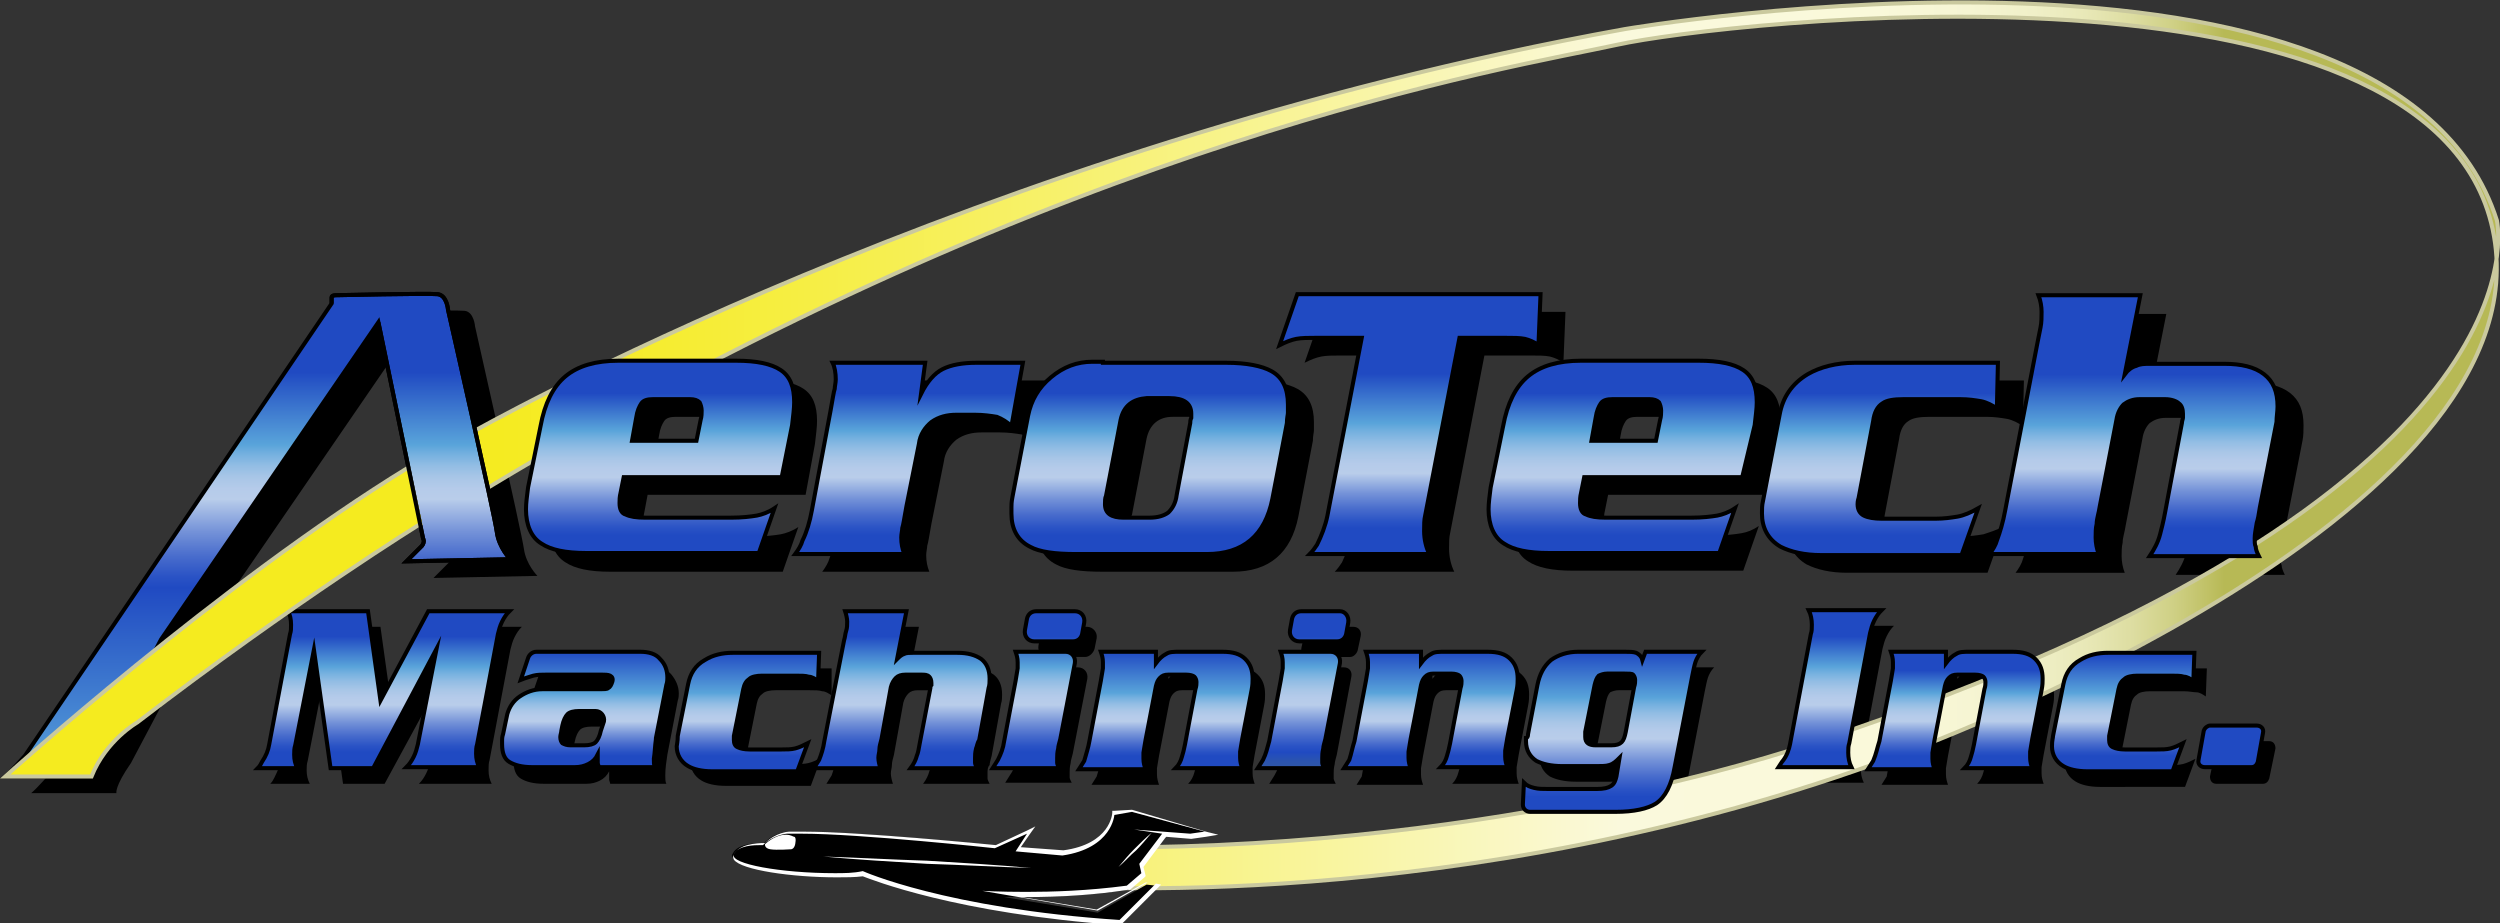 <?xml version="1.0" encoding="utf-8"?>
<!-- Generator: Adobe Illustrator 23.0.1, SVG Export Plug-In . SVG Version: 6.00 Build 0)  -->
<svg version="1.1" id="Layer_1" xmlns="http://www.w3.org/2000/svg" xmlns:xlink="http://www.w3.org/1999/xlink" x="0px" y="0px"
	 width="240.5px" height="88.8px" viewBox="0 0 240.5 88.8" style="enable-background:new 0 0 240.5 88.8;" xml:space="preserve">
<rect x="0" y="0" width="240.5" height="88.8" fill="#333333" stroke="none"/>
<g>
	<path d="M27.1,73.1l2-10.6c0.1-0.3,0.1-0.5,0.1-0.9c0-0.5-0.1-1-0.3-1.3h7.7l1.2,8.6l4.6-8.6h7.8c-0.3,0.3-0.5,0.6-0.7,1
		c-0.2,0.4-0.3,0.8-0.4,1.2l-2,10.6C47,73.4,47,73.7,47,74.1c0,0.5,0.1,0.9,0.3,1.3h-7c0.3-0.3,0.5-0.6,0.7-1
		c0.2-0.4,0.3-0.8,0.4-1.2l1.8-9.2L37,75.4H33l-1.6-11.4l-1.8,9.2c-0.1,0.3-0.1,0.6-0.1,0.9c0,0.5,0.1,0.9,0.3,1.3H26
		c0.2-0.2,0.3-0.4,0.4-0.6C26.7,74.2,26.9,73.7,27.1,73.1z"/>
	<path d="M52.1,64.2h10.1h0.5c0.8,0,1.5,0.2,1.9,0.7s0.7,1.1,0.7,1.8c0,0.2,0,0.4-0.1,0.7l-1,5.2c-0.1,0.7-0.2,1.3-0.2,2
		c0,0.3,0,0.6,0.1,0.8h-5.4c0-0.1-0.1-0.3-0.1-0.4c0-0.1,0-0.3,0-0.5v-0.3c-0.2,0.4-0.5,0.7-0.9,0.9c-0.4,0.2-0.8,0.3-1.3,0.3h-4.1
		c-1,0-1.7-0.2-2.2-0.5s-0.7-0.9-0.7-1.7c0-0.1,0-0.3,0-0.4c0-0.1,0-0.3,0.1-0.6l0.4-1.9c0.2-0.8,0.5-1.5,1.2-1.9s1.3-0.7,2.2-0.7
		h5.2h0.4c0.3,0,0.6,0,0.7-0.1c0.2-0.1,0.3-0.3,0.4-0.6c0.1-0.3,0-0.5-0.2-0.6c-0.2-0.1-0.5-0.1-0.8-0.1h-5.3c-0.5,0-0.9,0-1.3,0.1
		c-0.3,0.1-0.7,0.2-1.2,0.4L52.1,64.2z M59.5,69.9h-2.6c-0.5,0-0.9,0.1-1.1,0.3c-0.2,0.2-0.4,0.6-0.5,1.1l-0.1,0.5
		c0,0.2-0.1,0.4-0.1,0.6c0,0.3,0.1,0.5,0.2,0.6c0.2,0.1,0.4,0.2,0.8,0.2h1.3c0.5,0,0.9-0.1,1.1-0.3c0.2-0.2,0.4-0.6,0.5-1.1
		L59.5,69.9z"/>
	<path d="M66.4,72.3l1-5c0.2-1,0.7-1.8,1.6-2.3c0.8-0.5,1.7-0.7,2.7-0.7H80L80,66.9c-0.3-0.2-0.6-0.4-0.9-0.4
		c-0.3-0.1-0.7-0.1-1.2-0.1h-3.3c-0.5,0-1,0.1-1.2,0.3c-0.3,0.2-0.5,0.5-0.6,1l-0.9,4.5c0,0.2,0,0.3,0,0.4c0,0.3,0.1,0.6,0.4,0.7
		s0.6,0.2,1.1,0.2h3.1c0.5,0,0.9,0,1.3-0.1c0.4-0.1,0.8-0.3,1.2-0.5l-1,2.7h-8.2c-1,0-1.8-0.2-2.3-0.5c-0.7-0.4-1.1-1.1-1.1-1.9
		C66.3,72.8,66.4,72.5,66.4,72.3z"/>
	<path d="M80.5,72.8l1.9-9.7c0.1-0.3,0.1-0.6,0.2-0.9c0.1-0.3,0.1-0.6,0.1-0.9c0-0.3-0.1-0.7-0.2-1h5.9l-0.9,4.6
		c0.2-0.2,0.4-0.4,0.7-0.5c0.2-0.1,0.5-0.1,0.8-0.1h4.3c1,0,1.7,0.2,2.3,0.6c0.5,0.4,0.8,1,0.8,1.9c0,0.3,0,0.6-0.1,0.9l-0.9,5
		c-0.1,0.4-0.2,0.7-0.2,0.9C95,73.8,95,74.1,95,74.4c0,0.2,0,0.4,0,0.5c0,0.1,0.1,0.3,0.2,0.5h-6.4c0.3-0.4,0.5-0.8,0.6-1.2
		c0.1-0.2,0.2-0.7,0.3-1.3l1-5.2c0-0.1,0-0.2,0.1-0.3c0-0.1,0-0.1,0-0.2c0-0.3-0.1-0.5-0.2-0.6c-0.2-0.2-0.4-0.2-0.8-0.2h-1.5
		c-0.4,0-0.7,0.1-0.9,0.3c-0.2,0.2-0.4,0.5-0.5,0.9l-0.9,5c-0.1,0.4-0.2,0.7-0.2,1c0,0.3-0.1,0.5-0.1,0.8c0,0.3,0.1,0.7,0.2,1h-6.4
		c0.2-0.3,0.3-0.5,0.5-0.8C80.2,74.1,80.3,73.5,80.5,72.8z"/>
	<path d="M97.8,72.8l1.1-5.8c0.1-0.7,0.2-1.1,0.2-1.2c0-0.2,0-0.3,0-0.6c0-0.4-0.1-0.7-0.2-1h4.8c0.6,0,1,0.5,0.9,1.1l-1.4,7.2
		c-0.1,0.4-0.2,0.7-0.2,0.9c-0.1,0.4-0.1,0.7-0.1,0.9c0,0.2,0,0.4,0,0.5s0.1,0.3,0.2,0.5h-6.4c0.2-0.3,0.3-0.5,0.5-0.8
		C97.5,74.1,97.7,73.5,97.8,72.8z M105.5,61.4l-0.2,1c-0.1,0.4-0.5,0.8-0.9,0.8h-3.6c-0.6,0-1-0.5-0.9-1.1l0.2-1
		c0.1-0.4,0.5-0.8,0.9-0.8h3.6C105.1,60.3,105.6,60.8,105.5,61.4z"/>
	<path d="M106,72.8l1.1-5.8c0.1-0.7,0.2-1.1,0.2-1.2c0-0.2,0-0.3,0-0.6c0-0.4-0.1-0.7-0.2-1h5.3v1.1c0.3-0.4,0.6-0.7,1-0.9
		s0.7-0.2,1.3-0.2h4.1c1,0,1.7,0.2,2.2,0.7c0.5,0.5,0.7,1.1,0.7,1.9c0,0.3,0,0.6-0.1,1.1l-0.9,4.7c-0.1,0.7-0.2,1.1-0.2,1.2
		c0,0.2,0,0.3,0,0.6c0,0.4,0.1,0.7,0.2,1h-6.4c0.3-0.3,0.5-0.7,0.6-1.1c0.1-0.3,0.2-0.7,0.3-1.2l1-5.3c0.1-0.3,0.1-0.5,0.1-0.7
		c0-0.2-0.1-0.4-0.2-0.5c-0.1-0.1-0.4-0.2-0.8-0.2h-1.6c-0.4,0-0.6,0.1-0.8,0.3c-0.2,0.2-0.3,0.4-0.4,0.8l-1,5.2
		c-0.1,0.7-0.2,1.1-0.2,1.2s0,0.3,0,0.6c0,0.4,0.1,0.7,0.2,1H105c0.2-0.3,0.3-0.5,0.5-0.8C105.7,74,105.9,73.4,106,72.8z"/>
	<path d="M123.2,72.8l1.1-5.8c0.1-0.7,0.2-1.1,0.2-1.2c0-0.2,0-0.3,0-0.6c0-0.4-0.1-0.7-0.2-1h5c0.5,0,0.8,0.4,0.7,0.9l-1.4,7.5
		c-0.1,0.4-0.2,0.7-0.2,0.9c-0.1,0.4-0.1,0.7-0.1,0.9c0,0.2,0,0.4,0,0.5s0.1,0.3,0.2,0.5h-6.4c0.2-0.3,0.3-0.5,0.5-0.8
		C122.9,74.1,123.1,73.5,123.2,72.8z M130.9,61.2l-0.3,1.4c-0.1,0.3-0.4,0.6-0.7,0.6h-4c-0.5,0-0.8-0.4-0.7-0.9l0.3-1.4
		c0.1-0.3,0.4-0.6,0.7-0.6h4C130.7,60.3,131,60.7,130.9,61.2z"/>
	<path d="M131.4,72.8l1.1-5.8c0.1-0.7,0.2-1.1,0.2-1.2s0-0.3,0-0.6c0-0.4-0.1-0.7-0.2-1h5.3v1.1c0.3-0.4,0.6-0.7,1-0.9
		s0.7-0.2,1.3-0.2h4.1c1,0,1.7,0.2,2.2,0.7c0.5,0.5,0.7,1.1,0.7,1.9c0,0.3,0,0.6-0.1,1.1l-0.9,4.7c-0.1,0.7-0.2,1.1-0.2,1.2
		s0,0.3,0,0.6c0,0.4,0.1,0.7,0.2,1h-6.4c0.3-0.3,0.5-0.7,0.6-1.1c0.1-0.3,0.2-0.7,0.3-1.2l1-5.3c0.1-0.3,0.1-0.5,0.1-0.7
		c0-0.2-0.1-0.4-0.2-0.5c-0.1-0.1-0.4-0.2-0.8-0.2h-1.6c-0.4,0-0.6,0.1-0.8,0.3c-0.2,0.2-0.3,0.4-0.4,0.8l-1,5.2
		c-0.1,0.7-0.2,1.1-0.2,1.2s0,0.3,0,0.6c0,0.4,0.1,0.7,0.2,1h-6.4c0.2-0.3,0.3-0.5,0.5-0.8C131.1,74,131.3,73.4,131.4,72.8z"/>
	<path d="M148.2,72.1l0.9-4.7c0.2-1,0.6-1.8,1.3-2.4c0.7-0.5,1.6-0.8,2.6-0.8h4.5c0.5,0,0.8,0,1.1,0.1c0.2,0.1,0.5,0.3,0.6,0.7
		l0.3-0.8h5.4c-0.3,0.3-0.5,0.7-0.6,1s-0.2,0.8-0.3,1.3l-1.7,8.8c-0.3,1.7-0.9,2.9-1.8,3.5c-0.8,0.5-2.1,0.8-3.9,0.8h-8.9l0.2-2.8
		c0.3,0.3,0.6,0.4,1,0.5s0.8,0.1,1.4,0.1h4.6c0.7,0,1.1-0.1,1.4-0.3c0.3-0.2,0.4-0.5,0.5-0.9l0.3-1.8c-0.3,0.3-0.6,0.6-1,0.7
		c-0.3,0.1-0.7,0.1-1.2,0.1h-3.3c-1.1,0-1.9-0.2-2.5-0.5c-0.6-0.4-1-1-1-1.9c0-0.1,0-0.2,0-0.3C148.1,72.5,148.1,72.4,148.2,72.1z
		 M154.6,73.3h1.5c0.5,0,0.8-0.1,1-0.3c0.2-0.2,0.3-0.5,0.4-1l0.8-4.3c0.1-0.3,0.1-0.5,0.1-0.7c0-0.2-0.1-0.4-0.2-0.5
		c-0.1-0.1-0.4-0.1-0.8-0.1h-1.7c-0.3,0-0.6,0.1-0.8,0.2c-0.2,0.2-0.3,0.5-0.4,0.9l-0.9,4.5c0,0.2,0,0.4,0,0.5
		C153.7,73,154,73.3,154.6,73.3z"/>
	<path d="M173.4,73.1l2-10.6c0.1-0.3,0.1-0.5,0.1-0.9c0-0.5-0.1-1-0.3-1.4h7c-0.3,0.3-0.5,0.6-0.7,1c-0.2,0.4-0.3,0.8-0.4,1.2
		l-2,10.6c-0.1,0.3-0.1,0.5-0.1,0.9c0,0.5,0.1,1,0.3,1.4h-7c0.2-0.3,0.3-0.5,0.4-0.6C173.1,74.2,173.3,73.7,173.4,73.1z"/>
	<path d="M181.9,72.8L183,67c0.1-0.7,0.2-1.1,0.2-1.2s0-0.3,0-0.6c0-0.4-0.1-0.7-0.2-1h5.3v1.1c0.3-0.4,0.6-0.7,1-0.9
		s0.7-0.2,1.3-0.2h4.1c1,0,1.7,0.2,2.2,0.7c0.5,0.5,0.7,1.1,0.7,1.9c0,0.3,0,0.6-0.1,1.1l-0.9,4.7c-0.1,0.7-0.2,1.1-0.2,1.2
		s0,0.3,0,0.6c0,0.4,0.1,0.7,0.2,1h-6.4c0.3-0.3,0.5-0.7,0.6-1.1c0.1-0.3,0.2-0.7,0.3-1.2l1-5.3c0.1-0.3,0.1-0.5,0.1-0.7
		c0-0.2-0.1-0.4-0.2-0.5c-0.1-0.1-0.4-0.2-0.8-0.2h-1.6c-0.4,0-0.6,0.1-0.8,0.3c-0.2,0.2-0.3,0.4-0.4,0.8l-1,5.2
		c-0.1,0.7-0.2,1.1-0.2,1.2s0,0.3,0,0.6c0,0.4,0.1,0.7,0.2,1H181c0.2-0.3,0.3-0.5,0.5-0.8C181.6,74,181.8,73.4,181.9,72.8z"/>
	<path d="M198.7,72.3l1-5c0.2-1,0.7-1.8,1.6-2.3c0.8-0.5,1.7-0.7,2.7-0.7h8.3l-0.1,2.7c-0.3-0.2-0.6-0.4-0.9-0.4s-0.7-0.1-1.2-0.1
		h-3.3c-0.5,0-1,0.1-1.2,0.3c-0.3,0.2-0.5,0.5-0.6,1l-0.9,4.5c0,0.2,0,0.3,0,0.4c0,0.3,0.1,0.6,0.4,0.7s0.6,0.2,1.1,0.2h3.1
		c0.5,0,0.9,0,1.3-0.1c0.4-0.1,0.8-0.3,1.2-0.5l-1,2.7H202c-1,0-1.8-0.2-2.3-0.5c-0.7-0.4-1.1-1.1-1.1-1.9
		C198.6,72.8,198.6,72.5,198.7,72.3z"/>
	<path d="M213.8,71.3h4.5c0.4,0,0.6,0.3,0.6,0.7l-0.6,2.9c-0.1,0.3-0.3,0.5-0.6,0.5h-4.5c-0.4,0-0.6-0.3-0.6-0.7l0.6-2.9
		C213.3,71.5,213.5,71.3,213.8,71.3z"/>
	<path d="M77.5,47.6H62.3L62,49.2c-0.1,0.4-0.1,0.7-0.1,1c0,0.6,0.2,1,0.6,1.1c0.4,0.2,1,0.3,1.9,0.3h8.2c1.1,0,1.9-0.1,2.5-0.2
		c0.5-0.1,1.1-0.3,1.7-0.7l-1.5,4.3H58.7c-2,0-3.4-0.3-4.3-0.9c-1-0.6-1.5-1.8-1.5-3.3c0-0.6,0.1-1.3,0.2-2.1l1.2-5.9
		c0.4-2.2,1.2-3.8,2.4-4.8c1.2-1,2.9-1.5,5.1-1.5H73c2,0,3.4,0.3,4.3,0.9s1.3,1.6,1.3,3.1c0,0.6-0.1,1.3-0.2,2.2L77.5,47.6z
		 M69.3,44.1l0.4-2c0.1-0.3,0.1-0.7,0.1-0.9c0-0.3-0.1-0.6-0.2-0.8s-0.5-0.3-0.9-0.3H65c-0.5,0-0.9,0.1-1.1,0.4
		c-0.2,0.3-0.4,0.7-0.5,1.4l-0.4,2.2H69.3z"/>
	<path d="M80.6,50.8l1.8-9.6c0.2-1.1,0.3-1.8,0.4-2.1c0-0.2,0.1-0.6,0.1-0.9c0-0.6-0.1-1.2-0.3-1.6h8.9l-0.4,3
		c0.6-1.2,1.3-2,2.1-2.4c0.8-0.4,1.9-0.6,3.2-0.6h4.5l-1.2,6.1c-0.4-0.4-0.9-0.7-1.4-0.9c-0.6-0.1-1.3-0.2-2.1-0.2h-1.8
		c-0.9,0-1.7,0.2-2.4,0.7c-0.6,0.5-1.1,1.2-1.2,2.1l-1.2,6c-0.2,1.1-0.3,1.8-0.4,2.1c0,0.2-0.1,0.6-0.1,0.9c0,0.6,0.1,1.1,0.3,1.6
		H79.1c0.3-0.4,0.6-0.9,0.7-1.3C80.1,52.9,80.4,52,80.6,50.8z"/>
	<path d="M108.6,36.6h11.9c1.9,0,3.4,0.3,4.3,0.8c1.1,0.6,1.6,1.7,1.6,3.2c0,0.3,0,0.6,0,0.8c0,0.2-0.1,0.5-0.1,1l-1.4,7.3
		c-0.7,3.5-2.8,5.3-6.3,5.3h-12.6c-2,0-3.5-0.2-4.4-0.7c-1.2-0.6-1.8-1.7-1.8-3.2c0-0.2,0-0.4,0-0.6c0-0.2,0-0.5,0.1-1l1.5-7.8
		c0.3-1.5,1-2.7,2.2-3.7c1.2-1,2.5-1.5,4-1.5H108.6z M110.3,42.2l-1.4,7.3c-0.1,0.2-0.1,0.5-0.1,0.8c0,0.9,0.6,1.3,1.8,1.3h2.5
		c0.8,0,1.4-0.2,1.8-0.5c0.4-0.4,0.7-0.9,0.8-1.7l1.3-6.9c0-0.1,0-0.3,0.1-0.5c0-0.2,0-0.3,0-0.4c0-1-0.7-1.5-2.1-1.5h-2.2
		C111.5,40.1,110.6,40.8,110.3,42.2z"/>
	<path d="M130.1,51.3l3.3-17.1H129c-0.7,0-1.4,0-1.9,0.1c-0.5,0.1-1,0.3-1.6,0.6l1.7-4.9h23.4l-0.2,4.9c-0.4-0.3-0.9-0.5-1.3-0.6
		c-0.5-0.1-1.1-0.1-1.9-0.1h-4.4l-3.3,17.1c-0.1,0.4-0.1,0.9-0.1,1.5c0,0.8,0.2,1.6,0.5,2.2h-11.5c0.3-0.3,0.5-0.6,0.7-0.9
		C129.5,53.2,129.9,52.3,130.1,51.3z"/>
	<path d="M169.9,47.6h-15.2l-0.3,1.5c-0.1,0.4-0.1,0.7-0.1,1c0,0.6,0.2,1,0.6,1.1c0.4,0.2,1,0.3,1.9,0.3h8.2c1.1,0,1.9-0.1,2.5-0.2
		s1.1-0.3,1.7-0.7l-1.5,4.3h-16.4c-2,0-3.4-0.3-4.3-0.9c-1-0.6-1.5-1.8-1.5-3.3c0-0.6,0.1-1.3,0.2-2.1l1.2-5.9
		c0.4-2.2,1.2-3.8,2.4-4.8c1.2-1,2.9-1.5,5.1-1.5h11.3c2,0,3.4,0.3,4.3,0.9c0.9,0.6,1.3,1.6,1.3,3.1c0,0.6-0.1,1.3-0.2,2.2
		L169.9,47.6z M161.7,44.1l0.4-2c0.1-0.3,0.1-0.7,0.1-0.9c0-0.3-0.1-0.6-0.2-0.8c-0.2-0.2-0.5-0.3-0.9-0.3h-3.6
		c-0.5,0-0.9,0.1-1.1,0.4c-0.2,0.3-0.4,0.7-0.5,1.4l-0.4,2.2H161.7z"/>
	<path d="M172.1,49.9l1.6-8.3c0.3-1.7,1.2-3,2.7-3.9c1.2-0.7,2.8-1.1,4.5-1.1h13.8l-0.1,4.4c-0.4-0.3-1-0.6-1.5-0.7
		c-0.6-0.1-1.2-0.2-2-0.2h-5.5c-0.9,0-1.6,0.1-2,0.4c-0.5,0.3-0.8,0.9-0.9,1.7l-1.4,7.4c0,0.3-0.1,0.5-0.1,0.6
		c0,0.5,0.2,0.9,0.6,1.1c0.4,0.2,1,0.3,1.7,0.3h5.2c0.8,0,1.5-0.1,2.1-0.2c0.6-0.2,1.3-0.4,2-0.8l-1.6,4.5h-13.5
		c-1.6,0-2.9-0.3-3.9-0.8c-1.2-0.7-1.8-1.8-1.8-3.2C172,50.7,172,50.4,172.1,49.9z"/>
	<path d="M195.4,50.9l3.1-16.1c0.1-0.5,0.2-1,0.3-1.5c0.1-0.5,0.1-1,0.1-1.5c0-0.5-0.1-1.1-0.3-1.6h9.8l-1.5,7.6
		c0.3-0.4,0.7-0.7,1.1-0.8c0.4-0.2,0.8-0.2,1.4-0.2h7.1c1.6,0,2.9,0.3,3.8,1s1.3,1.7,1.3,3.1c0,0.5,0,1-0.1,1.5l-1.6,8.2
		c-0.1,0.7-0.3,1.2-0.3,1.5c-0.1,0.6-0.2,1.1-0.2,1.5c0,0.3,0,0.6,0.1,0.8c0,0.2,0.1,0.5,0.3,0.9h-10.5c0.4-0.6,0.8-1.3,1-2.1
		c0.1-0.4,0.3-1.1,0.5-2.2l1.6-8.5c0-0.2,0.1-0.4,0.1-0.5s0-0.2,0-0.4c0-0.4-0.1-0.8-0.4-1c-0.2-0.2-0.7-0.4-1.3-0.4h-2.5
		c-0.6,0-1.1,0.2-1.5,0.5c-0.3,0.3-0.6,0.8-0.7,1.5l-1.6,8.3c-0.1,0.7-0.3,1.2-0.3,1.7c-0.1,0.4-0.1,0.9-0.1,1.3
		c0,0.5,0.1,1.1,0.3,1.6h-10.5c0.3-0.4,0.6-0.9,0.7-1.3C194.9,52.9,195.2,52,195.4,50.9z"/>
	<path d="M39,32.6l4.3,20.8c0,0,0.2,0.3-0.1,0.7c-0.3,0.3-1.5,1.5-1.5,1.5l10-0.2c0,0-1.1-1.1-1.3-2.6s-4.7-21.4-4.7-21.4
		s-0.1-1.4-1-1.5c-0.9-0.1-9.8,0.1-9.8,0.1s-0.4,0-0.4,0.2c0,0.2,0,0.6,0,0.6L4.9,74.3c0,0-1.3,1.5-1.9,2h8.2c0,0-0.2-0.6,1.4-2.9
		L18,63.2L39,32.6z"/>
	<linearGradient id="SVGID_1_" gradientUnits="userSpaceOnUse" x1="45.215" y1="42.809" x2="240.288" y2="42.809">
		<stop  offset="0" style="stop-color:#F5EB1F"/>
		<stop  offset="6.022946e-02" style="stop-color:#F6EC28"/>
		<stop  offset="0.16" style="stop-color:#F6EE42"/>
		<stop  offset="0.288" style="stop-color:#F7F16B"/>
		<stop  offset="0.437" style="stop-color:#F9F5A4"/>
		<stop  offset="0.567" style="stop-color:#FAF9DC"/>
		<stop  offset="0.694" style="stop-color:#FAF9DA"/>
		<stop  offset="0.739" style="stop-color:#F6F5D3"/>
		<stop  offset="0.771" style="stop-color:#F0F0C8"/>
		<stop  offset="0.797" style="stop-color:#E8E8B7"/>
		<stop  offset="0.82" style="stop-color:#DDDDA1"/>
		<stop  offset="0.84" style="stop-color:#CFD085"/>
		<stop  offset="0.857" style="stop-color:#C0C166"/>
		<stop  offset="0.865" style="stop-color:#B7B955"/>
	</linearGradient>
	<path style="fill:url(#SVGID_1_);stroke:#CAC99E;stroke-width:0.39;stroke-miterlimit:10;" d="M45.2,41.7
		c0,0,48.5-27.6,111.1-38.9c0,0,74-12.7,83.9,18.4c0,0,6.1,26.4-65.6,50.2c0,0-26.5,9.5-64.3,10.1l-9.2,3.7c0,0,39.6,3.1,81.4-12.5
		c0,0,63.2-22.8,57.3-50.6c-5.9-27.8-74.2-20-84.2-17.8S102.9,13.1,46.8,47L45.2,41.7z"/>
	<linearGradient id="SVGID_2_" gradientUnits="userSpaceOnUse" x1="24.817" y1="74.793" x2="24.817" y2="28.346">
		<stop  offset="0" style="stop-color:#59A4DA"/>
		<stop  offset="0.393" style="stop-color:#204AC2"/>
		<stop  offset="0.416" style="stop-color:#2A53C5"/>
		<stop  offset="0.456" style="stop-color:#476BCC"/>
		<stop  offset="0.509" style="stop-color:#7492D8"/>
		<stop  offset="0.571" style="stop-color:#B3C8E9"/>
		<stop  offset="0.576" style="stop-color:#B9CDEA"/>
		<stop  offset="0.598" style="stop-color:#B5CBEA"/>
		<stop  offset="0.622" style="stop-color:#A8C6E7"/>
		<stop  offset="0.646" style="stop-color:#92BDE4"/>
		<stop  offset="0.67" style="stop-color:#74B0DF"/>
		<stop  offset="0.689" style="stop-color:#59A4DA"/>
		<stop  offset="0.839" style="stop-color:#204AC2"/>
	</linearGradient>
	<path style="fill:url(#SVGID_2_);stroke:#000000;stroke-width:0.39;stroke-miterlimit:10;" d="M36.4,31l4.3,20.8
		c0,0,0.2,0.3-0.1,0.7c-0.3,0.3-1.5,1.5-1.5,1.5l10-0.2c0,0-1.1-1.1-1.3-2.6c-0.2-1.6-4.7-21.4-4.7-21.4s-0.1-1.4-1-1.5
		s-9.8,0.1-9.8,0.1s-0.4,0-0.4,0.2c0,0.2,0,0.6,0,0.6L2.4,72.7c0,0-1.3,1.5-1.9,2h8.2c0,0-0.2-0.6,1.4-2.9l5.4-10.3L36.4,31z"/>
	<g>
		<linearGradient id="SVGID_3_" gradientUnits="userSpaceOnUse" x1="63.484" y1="53.318" x2="63.484" y2="34.874">
			<stop  offset="0" style="stop-color:#204AC2"/>
			<stop  offset="9.964804e-02" style="stop-color:#204AC2"/>
			<stop  offset="0.138" style="stop-color:#2A53C5"/>
			<stop  offset="0.204" style="stop-color:#476BCC"/>
			<stop  offset="0.289" style="stop-color:#7492D8"/>
			<stop  offset="0.391" style="stop-color:#B3C8E9"/>
			<stop  offset="0.4" style="stop-color:#B9CDEA"/>
			<stop  offset="0.448" style="stop-color:#B5CBEA"/>
			<stop  offset="0.499" style="stop-color:#A8C6E7"/>
			<stop  offset="0.552" style="stop-color:#92BDE4"/>
			<stop  offset="0.606" style="stop-color:#74B0DF"/>
			<stop  offset="0.645" style="stop-color:#59A4DA"/>
			<stop  offset="0.839" style="stop-color:#204AC2"/>
		</linearGradient>
		<path style="fill:url(#SVGID_3_);stroke:#000000;stroke-width:0.39;stroke-miterlimit:10;" d="M75.2,45.9H60l-0.3,1.5
			c-0.1,0.4-0.1,0.7-0.1,1c0,0.6,0.2,1,0.6,1.1c0.4,0.2,1,0.3,1.9,0.3h8.2c1.1,0,1.9-0.1,2.5-0.2c0.5-0.1,1.1-0.3,1.7-0.7l-1.5,4.3
			H56.4c-2,0-3.4-0.3-4.3-0.9c-1-0.6-1.5-1.8-1.5-3.3c0-0.6,0.1-1.3,0.2-2.1l1.2-5.9c0.4-2.2,1.2-3.8,2.4-4.8c1.2-1,2.9-1.5,5.1-1.5
			h11.3c2,0,3.4,0.3,4.3,0.9c0.9,0.6,1.3,1.6,1.3,3.1c0,0.6-0.1,1.3-0.2,2.2L75.2,45.9z M67,42.4l0.4-2c0.1-0.3,0.1-0.7,0.1-0.9
			c0-0.3-0.1-0.6-0.2-0.8c-0.2-0.2-0.5-0.3-0.9-0.3h-3.6c-0.5,0-0.9,0.1-1.1,0.4c-0.2,0.3-0.4,0.7-0.5,1.4l-0.4,2.2H67z"/>
		<linearGradient id="SVGID_4_" gradientUnits="userSpaceOnUse" x1="87.538" y1="53.318" x2="87.538" y2="34.874">
			<stop  offset="0" style="stop-color:#204AC2"/>
			<stop  offset="9.964804e-02" style="stop-color:#204AC2"/>
			<stop  offset="0.138" style="stop-color:#2A53C5"/>
			<stop  offset="0.204" style="stop-color:#476BCC"/>
			<stop  offset="0.289" style="stop-color:#7492D8"/>
			<stop  offset="0.391" style="stop-color:#B3C8E9"/>
			<stop  offset="0.4" style="stop-color:#B9CDEA"/>
			<stop  offset="0.448" style="stop-color:#B5CBEA"/>
			<stop  offset="0.499" style="stop-color:#A8C6E7"/>
			<stop  offset="0.552" style="stop-color:#92BDE4"/>
			<stop  offset="0.606" style="stop-color:#74B0DF"/>
			<stop  offset="0.645" style="stop-color:#59A4DA"/>
			<stop  offset="0.839" style="stop-color:#204AC2"/>
		</linearGradient>
		<path style="fill:url(#SVGID_4_);stroke:#000000;stroke-width:0.39;stroke-miterlimit:10;" d="M78.1,49.1l1.8-9.6
			c0.2-1.1,0.3-1.8,0.4-2.1c0-0.2,0.1-0.6,0.1-0.9c0-0.6-0.1-1.2-0.3-1.6H89l-0.4,3c0.6-1.2,1.3-2,2.1-2.4c0.8-0.4,1.9-0.6,3.2-0.6
			h4.5L97.3,41c-0.4-0.4-0.9-0.7-1.4-0.9c-0.6-0.1-1.3-0.2-2.1-0.2H92c-0.9,0-1.7,0.2-2.4,0.7c-0.6,0.5-1.1,1.2-1.2,2.1l-1.2,6
			c-0.2,1.1-0.3,1.8-0.4,2.1c0,0.2-0.1,0.6-0.1,0.9c0,0.6,0.1,1.1,0.3,1.6H76.5c0.3-0.4,0.6-0.9,0.7-1.3
			C77.6,51.2,77.9,50.2,78.1,49.1z"/>
		<linearGradient id="SVGID_5_" gradientUnits="userSpaceOnUse" x1="110.508" y1="53.318" x2="110.508" y2="34.874">
			<stop  offset="0" style="stop-color:#204AC2"/>
			<stop  offset="9.964804e-02" style="stop-color:#204AC2"/>
			<stop  offset="0.138" style="stop-color:#2A53C5"/>
			<stop  offset="0.204" style="stop-color:#476BCC"/>
			<stop  offset="0.289" style="stop-color:#7492D8"/>
			<stop  offset="0.391" style="stop-color:#B3C8E9"/>
			<stop  offset="0.4" style="stop-color:#B9CDEA"/>
			<stop  offset="0.448" style="stop-color:#B5CBEA"/>
			<stop  offset="0.499" style="stop-color:#A8C6E7"/>
			<stop  offset="0.552" style="stop-color:#92BDE4"/>
			<stop  offset="0.606" style="stop-color:#74B0DF"/>
			<stop  offset="0.645" style="stop-color:#59A4DA"/>
			<stop  offset="0.839" style="stop-color:#204AC2"/>
		</linearGradient>
		<path style="fill:url(#SVGID_5_);stroke:#000000;stroke-width:0.39;stroke-miterlimit:10;" d="M106.1,34.9H118
			c1.9,0,3.4,0.3,4.3,0.8c1.1,0.6,1.6,1.7,1.6,3.2c0,0.3,0,0.6,0,0.8c0,0.2-0.1,0.5-0.1,1l-1.4,7.3c-0.7,3.5-2.8,5.3-6.3,5.3h-12.6
			c-2,0-3.5-0.2-4.4-0.7c-1.2-0.6-1.8-1.7-1.8-3.2c0-0.2,0-0.4,0-0.6c0-0.2,0-0.5,0.1-1l1.5-7.8c0.3-1.5,1-2.7,2.2-3.7
			c1.2-1,2.5-1.5,4-1.5H106.1z M107.8,40.4l-1.4,7.3c-0.1,0.2-0.1,0.5-0.1,0.8c0,0.9,0.6,1.3,1.8,1.3h2.5c0.8,0,1.4-0.2,1.8-0.5
			c0.4-0.4,0.7-0.9,0.8-1.7l1.3-6.9c0-0.1,0-0.3,0.1-0.5c0-0.2,0-0.3,0-0.4c0-1-0.7-1.5-2.1-1.5h-2.2C109,38.4,108.1,39,107.8,40.4z
			"/>
		<linearGradient id="SVGID_6_" gradientUnits="userSpaceOnUse" x1="135.647" y1="53.318" x2="135.647" y2="28.403">
			<stop  offset="0" style="stop-color:#204AC2"/>
			<stop  offset="9.964804e-02" style="stop-color:#204AC2"/>
			<stop  offset="0.127" style="stop-color:#2A53C5"/>
			<stop  offset="0.173" style="stop-color:#476BCC"/>
			<stop  offset="0.234" style="stop-color:#7492D8"/>
			<stop  offset="0.305" style="stop-color:#B3C8E9"/>
			<stop  offset="0.311" style="stop-color:#B9CDEA"/>
			<stop  offset="0.349" style="stop-color:#B5CBEA"/>
			<stop  offset="0.39" style="stop-color:#A8C6E7"/>
			<stop  offset="0.432" style="stop-color:#92BDE4"/>
			<stop  offset="0.474" style="stop-color:#74B0DF"/>
			<stop  offset="0.506" style="stop-color:#59A4DA"/>
			<stop  offset="0.697" style="stop-color:#204AC2"/>
		</linearGradient>
		<path style="fill:url(#SVGID_6_);stroke:#000000;stroke-width:0.39;stroke-miterlimit:10;" d="M127.7,49.6l3.3-17.1h-4.4
			c-0.7,0-1.4,0-1.9,0.1c-0.5,0.1-1,0.3-1.6,0.6l1.7-4.9h23.4l-0.2,4.9c-0.4-0.3-0.9-0.5-1.3-0.6c-0.5-0.1-1.1-0.1-1.9-0.1h-4.4
			l-3.3,17.1c-0.1,0.4-0.1,0.9-0.1,1.5c0,0.8,0.2,1.6,0.5,2.2h-11.5c0.3-0.3,0.5-0.6,0.7-0.9C127.1,51.6,127.5,50.6,127.7,49.6z"/>
		<linearGradient id="SVGID_7_" gradientUnits="userSpaceOnUse" x1="155.81" y1="53.318" x2="155.81" y2="34.874">
			<stop  offset="0" style="stop-color:#204AC2"/>
			<stop  offset="9.964804e-02" style="stop-color:#204AC2"/>
			<stop  offset="0.138" style="stop-color:#2A53C5"/>
			<stop  offset="0.204" style="stop-color:#476BCC"/>
			<stop  offset="0.289" style="stop-color:#7492D8"/>
			<stop  offset="0.391" style="stop-color:#B3C8E9"/>
			<stop  offset="0.4" style="stop-color:#B9CDEA"/>
			<stop  offset="0.448" style="stop-color:#B5CBEA"/>
			<stop  offset="0.499" style="stop-color:#A8C6E7"/>
			<stop  offset="0.552" style="stop-color:#92BDE4"/>
			<stop  offset="0.606" style="stop-color:#74B0DF"/>
			<stop  offset="0.645" style="stop-color:#59A4DA"/>
			<stop  offset="0.839" style="stop-color:#204AC2"/>
		</linearGradient>
		<path style="fill:url(#SVGID_7_);stroke:#000000;stroke-width:0.39;stroke-miterlimit:10;" d="M167.6,45.9h-15.2l-0.3,1.5
			c-0.1,0.4-0.1,0.7-0.1,1c0,0.6,0.2,1,0.6,1.1c0.4,0.2,1,0.3,1.9,0.3h8.2c1.1,0,1.9-0.1,2.5-0.2c0.5-0.1,1.1-0.3,1.7-0.7l-1.5,4.3
			h-16.4c-2,0-3.4-0.3-4.3-0.9c-1-0.6-1.5-1.8-1.5-3.3c0-0.6,0.1-1.3,0.2-2.1l1.2-5.9c0.4-2.2,1.2-3.8,2.4-4.8s2.9-1.5,5.1-1.5h11.3
			c2,0,3.4,0.3,4.3,0.9c0.9,0.6,1.3,1.6,1.3,3.1c0,0.6-0.1,1.3-0.2,2.2L167.6,45.9z M159.3,42.4l0.4-2c0.1-0.3,0.1-0.7,0.1-0.9
			c0-0.3-0.1-0.6-0.2-0.8c-0.2-0.2-0.5-0.3-0.9-0.3h-3.6c-0.5,0-0.9,0.1-1.1,0.4c-0.2,0.3-0.4,0.7-0.5,1.4l-0.4,2.2H159.3z"/>
		<linearGradient id="SVGID_8_" gradientUnits="userSpaceOnUse" x1="180.8" y1="53.318" x2="180.8" y2="34.874">
			<stop  offset="0" style="stop-color:#204AC2"/>
			<stop  offset="9.964804e-02" style="stop-color:#204AC2"/>
			<stop  offset="0.138" style="stop-color:#2A53C5"/>
			<stop  offset="0.204" style="stop-color:#476BCC"/>
			<stop  offset="0.289" style="stop-color:#7492D8"/>
			<stop  offset="0.391" style="stop-color:#B3C8E9"/>
			<stop  offset="0.4" style="stop-color:#B9CDEA"/>
			<stop  offset="0.448" style="stop-color:#B5CBEA"/>
			<stop  offset="0.499" style="stop-color:#A8C6E7"/>
			<stop  offset="0.552" style="stop-color:#92BDE4"/>
			<stop  offset="0.606" style="stop-color:#74B0DF"/>
			<stop  offset="0.645" style="stop-color:#59A4DA"/>
			<stop  offset="0.839" style="stop-color:#204AC2"/>
		</linearGradient>
		<path style="fill:url(#SVGID_8_);stroke:#000000;stroke-width:0.39;stroke-miterlimit:10;" d="M169.6,48.2l1.6-8.3
			c0.3-1.7,1.2-3,2.7-3.9c1.2-0.7,2.8-1.1,4.5-1.1h13.8l-0.1,4.4c-0.4-0.3-1-0.6-1.5-0.7c-0.6-0.1-1.2-0.2-2-0.2h-5.5
			c-0.9,0-1.6,0.1-2,0.4c-0.5,0.3-0.8,0.9-0.9,1.7l-1.4,7.4c-0.1,0.3-0.1,0.5-0.1,0.6c0,0.5,0.2,0.9,0.6,1.1c0.4,0.2,1,0.3,1.7,0.3
			h5.2c0.8,0,1.5-0.1,2.1-0.2s1.3-0.4,2-0.8l-1.6,4.5h-13.5c-1.6,0-2.9-0.3-3.9-0.8c-1.2-0.7-1.8-1.8-1.8-3.2
			C169.5,49,169.5,48.6,169.6,48.2z"/>
		<linearGradient id="SVGID_9_" gradientUnits="userSpaceOnUse" x1="205.21" y1="53.318" x2="205.21" y2="28.403">
			<stop  offset="0" style="stop-color:#204AC2"/>
			<stop  offset="9.964804e-02" style="stop-color:#204AC2"/>
			<stop  offset="0.129" style="stop-color:#2A53C5"/>
			<stop  offset="0.179" style="stop-color:#476BCC"/>
			<stop  offset="0.245" style="stop-color:#7492D8"/>
			<stop  offset="0.323" style="stop-color:#B3C8E9"/>
			<stop  offset="0.329" style="stop-color:#B9CDEA"/>
			<stop  offset="0.362" style="stop-color:#B5CBEA"/>
			<stop  offset="0.397" style="stop-color:#A8C6E7"/>
			<stop  offset="0.434" style="stop-color:#92BDE4"/>
			<stop  offset="0.47" style="stop-color:#74B0DF"/>
			<stop  offset="0.498" style="stop-color:#59A4DA"/>
			<stop  offset="0.694" style="stop-color:#204AC2"/>
		</linearGradient>
		<path style="fill:url(#SVGID_9_);stroke:#000000;stroke-width:0.39;stroke-miterlimit:10;" d="M192.9,49.1L196,33
			c0.1-0.5,0.2-1,0.3-1.5c0.1-0.5,0.1-1,0.1-1.5c0-0.5-0.1-1.1-0.3-1.6h9.8l-1.5,7.6c0.3-0.4,0.7-0.7,1.1-0.8
			c0.4-0.2,0.8-0.2,1.4-0.2h7.1c1.6,0,2.9,0.3,3.8,1c0.9,0.7,1.3,1.7,1.3,3.1c0,0.5-0.1,1-0.1,1.5l-1.6,8.2
			c-0.1,0.7-0.2,1.2-0.3,1.5c-0.1,0.6-0.2,1.1-0.2,1.5c0,0.3,0,0.6,0.1,0.8c0,0.2,0.1,0.5,0.3,0.9h-10.5c0.4-0.6,0.8-1.3,1-2.1
			c0.1-0.4,0.3-1.1,0.5-2.2l1.6-8.5c0-0.2,0.1-0.4,0.1-0.5c0-0.1,0-0.2,0-0.4c0-0.4-0.1-0.8-0.4-1c-0.2-0.2-0.7-0.4-1.3-0.4h-2.5
			c-0.6,0-1.1,0.2-1.5,0.5c-0.3,0.3-0.6,0.8-0.7,1.5l-1.6,8.3c-0.1,0.7-0.3,1.2-0.3,1.7c-0.1,0.4-0.1,0.9-0.1,1.3
			c0,0.5,0.1,1.1,0.3,1.6h-10.5c0.3-0.4,0.6-0.9,0.7-1.3C192.4,51.2,192.7,50.2,192.9,49.1z"/>
	</g>
	<linearGradient id="SVGID_10_" gradientUnits="userSpaceOnUse" x1="36.914" y1="73.851" x2="36.914" y2="58.798">
		<stop  offset="0" style="stop-color:#204AC2"/>
		<stop  offset="9.964804e-02" style="stop-color:#204AC2"/>
		<stop  offset="0.138" style="stop-color:#2A53C5"/>
		<stop  offset="0.204" style="stop-color:#476BCC"/>
		<stop  offset="0.289" style="stop-color:#7492D8"/>
		<stop  offset="0.391" style="stop-color:#B3C8E9"/>
		<stop  offset="0.4" style="stop-color:#B9CDEA"/>
		<stop  offset="0.448" style="stop-color:#B5CBEA"/>
		<stop  offset="0.499" style="stop-color:#A8C6E7"/>
		<stop  offset="0.552" style="stop-color:#92BDE4"/>
		<stop  offset="0.606" style="stop-color:#74B0DF"/>
		<stop  offset="0.645" style="stop-color:#59A4DA"/>
		<stop  offset="0.839" style="stop-color:#204AC2"/>
	</linearGradient>
	<path style="fill:url(#SVGID_10_);stroke:#000000;stroke-width:0.39;stroke-miterlimit:10;" d="M25.9,71.6l2-10.6
		c0.1-0.3,0.1-0.5,0.1-0.9c0-0.5-0.1-1-0.3-1.3h7.7l1.2,8.6l4.6-8.6H49c-0.3,0.3-0.5,0.6-0.7,1c-0.2,0.4-0.3,0.8-0.4,1.2l-2,10.6
		c-0.1,0.3-0.1,0.6-0.1,0.9c0,0.5,0.1,0.9,0.3,1.3h-7c0.3-0.3,0.5-0.6,0.7-1c0.2-0.4,0.3-0.8,0.4-1.2l1.8-9.2l-6.1,11.5h-4.1
		l-1.6-11.4l-1.8,9.2c-0.1,0.3-0.1,0.6-0.1,0.9c0,0.5,0.1,0.9,0.3,1.3h-3.8c0.2-0.2,0.3-0.4,0.4-0.6C25.6,72.7,25.8,72.2,25.9,71.6z
		"/>
	<linearGradient id="SVGID_11_" gradientUnits="userSpaceOnUse" x1="56.352" y1="73.851" x2="56.352" y2="62.709">
		<stop  offset="0" style="stop-color:#204AC2"/>
		<stop  offset="9.964804e-02" style="stop-color:#204AC2"/>
		<stop  offset="0.138" style="stop-color:#2A53C5"/>
		<stop  offset="0.204" style="stop-color:#476BCC"/>
		<stop  offset="0.289" style="stop-color:#7492D8"/>
		<stop  offset="0.391" style="stop-color:#B3C8E9"/>
		<stop  offset="0.4" style="stop-color:#B9CDEA"/>
		<stop  offset="0.448" style="stop-color:#B5CBEA"/>
		<stop  offset="0.499" style="stop-color:#A8C6E7"/>
		<stop  offset="0.552" style="stop-color:#92BDE4"/>
		<stop  offset="0.606" style="stop-color:#74B0DF"/>
		<stop  offset="0.645" style="stop-color:#59A4DA"/>
		<stop  offset="1" style="stop-color:#204AC2"/>
	</linearGradient>
	<path style="fill:url(#SVGID_11_);stroke:#000000;stroke-width:0.39;stroke-miterlimit:10;" d="M50.8,63.3
		c0.1-0.3,0.4-0.6,0.8-0.6h9.5h0.5c0.8,0,1.5,0.2,1.9,0.7c0.5,0.5,0.7,1.1,0.7,1.8c0,0.2,0,0.4-0.1,0.7l-1,5.1c0,0,0,0,0,0.1
		c-0.1,0.7-0.1,1.3-0.2,1.9c0,0.3,0,0.6,0.1,0.8h-5.4c0-0.1-0.1-0.3-0.1-0.4c0-0.1,0-0.3,0-0.5v-0.3c-0.2,0.4-0.5,0.7-0.9,0.9
		c-0.4,0.2-0.8,0.3-1.3,0.3h-4.1c-1,0-1.7-0.2-2.2-0.5c-0.5-0.3-0.7-0.9-0.7-1.7c0-0.1,0-0.3,0-0.4s0-0.3,0.1-0.6l0.4-1.9
		C49,68,49.4,67.4,50,67c0.6-0.4,1.3-0.7,2.2-0.7h5.2h0.4c0.3,0,0.6,0,0.7-0.1c0.2-0.1,0.3-0.3,0.4-0.6c0.1-0.3,0-0.5-0.2-0.6
		c-0.2-0.1-0.5-0.1-0.8-0.1h-5.3c-0.5,0-0.9,0-1.3,0.1c-0.3,0.1-0.7,0.2-1.2,0.4L50.8,63.3z M58.1,69.4c0.1-0.5-0.3-1-0.8-1h-1.6
		c-0.5,0-0.9,0.1-1.1,0.3c-0.2,0.2-0.4,0.6-0.5,1.1L54,70.3c0,0.2-0.1,0.4-0.1,0.6c0,0.3,0.1,0.5,0.2,0.6c0.2,0.1,0.4,0.2,0.8,0.2
		h1.3c0.5,0,0.9-0.1,1.1-0.3c0.2-0.2,0.4-0.6,0.5-1.1L58.1,69.4z"/>
	<linearGradient id="SVGID_12_" gradientUnits="userSpaceOnUse" x1="72.015" y1="73.851" x2="72.015" y2="62.709">
		<stop  offset="0" style="stop-color:#204AC2"/>
		<stop  offset="9.964804e-02" style="stop-color:#204AC2"/>
		<stop  offset="0.138" style="stop-color:#2A53C5"/>
		<stop  offset="0.204" style="stop-color:#476BCC"/>
		<stop  offset="0.289" style="stop-color:#7492D8"/>
		<stop  offset="0.391" style="stop-color:#B3C8E9"/>
		<stop  offset="0.4" style="stop-color:#B9CDEA"/>
		<stop  offset="0.448" style="stop-color:#B5CBEA"/>
		<stop  offset="0.499" style="stop-color:#A8C6E7"/>
		<stop  offset="0.552" style="stop-color:#92BDE4"/>
		<stop  offset="0.606" style="stop-color:#74B0DF"/>
		<stop  offset="0.645" style="stop-color:#59A4DA"/>
		<stop  offset="1" style="stop-color:#204AC2"/>
	</linearGradient>
	<path style="fill:url(#SVGID_12_);stroke:#000000;stroke-width:0.39;stroke-miterlimit:10;" d="M65.2,70.8l1-5
		c0.2-1,0.7-1.8,1.6-2.3c0.8-0.5,1.7-0.7,2.7-0.7h8.3l-0.1,2.7c-0.3-0.2-0.6-0.4-0.9-0.4c-0.3-0.1-0.7-0.1-1.2-0.1h-3.3
		c-0.5,0-1,0.1-1.2,0.3c-0.3,0.2-0.5,0.5-0.6,1l-0.9,4.5c0,0.2,0,0.3,0,0.4c0,0.3,0.1,0.6,0.4,0.7c0.2,0.1,0.6,0.2,1.1,0.2h3.1
		c0.5,0,0.9,0,1.3-0.1c0.4-0.1,0.8-0.3,1.2-0.5l-1,2.7h-8.2c-1,0-1.8-0.2-2.3-0.5c-0.7-0.4-1.1-1.1-1.1-1.9
		C65.2,71.2,65.2,71,65.2,70.8z"/>
	<linearGradient id="SVGID_13_" gradientUnits="userSpaceOnUse" x1="86.762" y1="73.851" x2="86.762" y2="58.798">
		<stop  offset="0" style="stop-color:#204AC2"/>
		<stop  offset="9.964804e-02" style="stop-color:#204AC2"/>
		<stop  offset="0.138" style="stop-color:#2A53C5"/>
		<stop  offset="0.204" style="stop-color:#476BCC"/>
		<stop  offset="0.289" style="stop-color:#7492D8"/>
		<stop  offset="0.391" style="stop-color:#B3C8E9"/>
		<stop  offset="0.4" style="stop-color:#B9CDEA"/>
		<stop  offset="0.448" style="stop-color:#B5CBEA"/>
		<stop  offset="0.499" style="stop-color:#A8C6E7"/>
		<stop  offset="0.552" style="stop-color:#92BDE4"/>
		<stop  offset="0.606" style="stop-color:#74B0DF"/>
		<stop  offset="0.645" style="stop-color:#59A4DA"/>
		<stop  offset="0.839" style="stop-color:#204AC2"/>
	</linearGradient>
	<path style="fill:url(#SVGID_13_);stroke:#000000;stroke-width:0.39;stroke-miterlimit:10;" d="M79.3,71.3l1.9-9.7
		c0.1-0.3,0.1-0.6,0.2-0.9c0.1-0.3,0.1-0.6,0.1-0.9c0-0.3-0.1-0.7-0.2-1h5.9l-0.9,4.6c0.2-0.2,0.4-0.4,0.7-0.5
		c0.2-0.1,0.5-0.1,0.8-0.1h4.3c1,0,1.7,0.2,2.3,0.6c0.5,0.4,0.8,1,0.8,1.9c0,0.3,0,0.6-0.1,0.9l-0.9,5C94,71.5,94,71.8,93.9,72
		c-0.1,0.4-0.1,0.7-0.1,0.9c0,0.2,0,0.4,0,0.5c0,0.1,0.1,0.3,0.2,0.5h-6.4c0.3-0.4,0.5-0.8,0.6-1.2c0.1-0.2,0.2-0.7,0.3-1.3l1-5.2
		c0-0.1,0-0.2,0.1-0.3c0-0.1,0-0.1,0-0.2c0-0.3-0.1-0.5-0.2-0.6c-0.2-0.2-0.4-0.2-0.8-0.2h-1.5c-0.4,0-0.7,0.1-0.9,0.3
		c-0.2,0.2-0.4,0.5-0.5,0.9l-0.9,5c-0.1,0.4-0.2,0.7-0.2,1c0,0.3-0.1,0.5-0.1,0.8c0,0.3,0.1,0.7,0.2,1h-6.4c0.2-0.3,0.3-0.5,0.5-0.8
		C79,72.6,79.2,72,79.3,71.3z"/>
	<linearGradient id="SVGID_14_" gradientUnits="userSpaceOnUse" x1="99.993" y1="73.851" x2="99.993" y2="58.798">
		<stop  offset="0" style="stop-color:#204AC2"/>
		<stop  offset="9.964804e-02" style="stop-color:#204AC2"/>
		<stop  offset="0.138" style="stop-color:#2A53C5"/>
		<stop  offset="0.204" style="stop-color:#476BCC"/>
		<stop  offset="0.289" style="stop-color:#7492D8"/>
		<stop  offset="0.391" style="stop-color:#B3C8E9"/>
		<stop  offset="0.4" style="stop-color:#B9CDEA"/>
		<stop  offset="0.448" style="stop-color:#B5CBEA"/>
		<stop  offset="0.499" style="stop-color:#A8C6E7"/>
		<stop  offset="0.552" style="stop-color:#92BDE4"/>
		<stop  offset="0.606" style="stop-color:#74B0DF"/>
		<stop  offset="0.645" style="stop-color:#59A4DA"/>
		<stop  offset="0.839" style="stop-color:#204AC2"/>
	</linearGradient>
	<path style="fill:url(#SVGID_14_);stroke:#000000;stroke-width:0.39;stroke-miterlimit:10;" d="M96.6,71.3l1.1-5.8
		c0.1-0.7,0.2-1.1,0.2-1.2c0-0.2,0-0.3,0-0.6c0-0.4-0.1-0.7-0.2-1h4.8c0.6,0,1,0.5,0.9,1.1l-1.4,7.3c-0.1,0.4-0.2,0.7-0.2,0.9
		c-0.1,0.4-0.1,0.7-0.1,0.9c0,0.2,0,0.4,0,0.5c0,0.1,0.1,0.3,0.2,0.5h-6.4c0.2-0.3,0.3-0.5,0.5-0.8C96.3,72.5,96.5,72,96.6,71.3z
		 M104.3,59.9l-0.2,1.1c-0.1,0.4-0.4,0.7-0.9,0.7h-3.7c-0.6,0-1-0.5-0.9-1.1l0.2-1.1c0.1-0.4,0.4-0.7,0.9-0.7h3.7
		C104,58.8,104.4,59.3,104.3,59.9z"/>
	<linearGradient id="SVGID_15_" gradientUnits="userSpaceOnUse" x1="112.201" y1="73.851" x2="112.201" y2="62.709">
		<stop  offset="0" style="stop-color:#204AC2"/>
		<stop  offset="9.964804e-02" style="stop-color:#204AC2"/>
		<stop  offset="0.138" style="stop-color:#2A53C5"/>
		<stop  offset="0.204" style="stop-color:#476BCC"/>
		<stop  offset="0.289" style="stop-color:#7492D8"/>
		<stop  offset="0.391" style="stop-color:#B3C8E9"/>
		<stop  offset="0.4" style="stop-color:#B9CDEA"/>
		<stop  offset="0.448" style="stop-color:#B5CBEA"/>
		<stop  offset="0.499" style="stop-color:#A8C6E7"/>
		<stop  offset="0.552" style="stop-color:#92BDE4"/>
		<stop  offset="0.606" style="stop-color:#74B0DF"/>
		<stop  offset="0.645" style="stop-color:#59A4DA"/>
		<stop  offset="1" style="stop-color:#204AC2"/>
	</linearGradient>
	<path style="fill:url(#SVGID_15_);stroke:#000000;stroke-width:0.39;stroke-miterlimit:10;" d="M104.8,71.3l1.1-5.8
		c0.1-0.7,0.2-1.1,0.2-1.2c0-0.2,0-0.3,0-0.6c0-0.4-0.1-0.7-0.2-1h5.3v1.1c0.3-0.4,0.6-0.7,1-0.9c0.3-0.2,0.7-0.2,1.3-0.2h4.1
		c1,0,1.7,0.2,2.2,0.7c0.5,0.5,0.7,1.1,0.7,1.9c0,0.3,0,0.6-0.1,1.1l-0.9,4.7c-0.1,0.7-0.2,1.1-0.2,1.2c0,0.2,0,0.3,0,0.6
		c0,0.4,0.1,0.7,0.2,1h-6.4c0.3-0.3,0.5-0.7,0.6-1.1c0.1-0.3,0.2-0.7,0.3-1.2l1-5.3c0.1-0.3,0.1-0.5,0.1-0.7c0-0.2-0.1-0.4-0.2-0.5
		c-0.1-0.1-0.4-0.2-0.8-0.2h-1.7c-0.4,0-0.6,0.1-0.8,0.3c-0.2,0.2-0.3,0.4-0.4,0.8l-1,5.2c-0.1,0.7-0.2,1.1-0.2,1.2
		c0,0.2,0,0.3,0,0.6c0,0.4,0.1,0.7,0.2,1h-6.4c0.2-0.3,0.3-0.5,0.5-0.8C104.5,72.5,104.7,71.9,104.8,71.3z"/>
	<linearGradient id="SVGID_16_" gradientUnits="userSpaceOnUse" x1="125.443" y1="73.851" x2="125.443" y2="58.798">
		<stop  offset="0" style="stop-color:#3057A7"/>
		<stop  offset="4.522000e-02" style="stop-color:#2A53B0"/>
		<stop  offset="9.964804e-02" style="stop-color:#204AC2"/>
		<stop  offset="0.138" style="stop-color:#2A53C5"/>
		<stop  offset="0.204" style="stop-color:#476BCC"/>
		<stop  offset="0.289" style="stop-color:#7492D8"/>
		<stop  offset="0.391" style="stop-color:#B3C8E9"/>
		<stop  offset="0.4" style="stop-color:#B9CDEA"/>
		<stop  offset="0.448" style="stop-color:#B5CBEA"/>
		<stop  offset="0.499" style="stop-color:#A8C6E7"/>
		<stop  offset="0.552" style="stop-color:#92BDE4"/>
		<stop  offset="0.606" style="stop-color:#74B0DF"/>
		<stop  offset="0.645" style="stop-color:#59A4DA"/>
		<stop  offset="0.839" style="stop-color:#204AC2"/>
	</linearGradient>
	<path style="fill:url(#SVGID_16_);stroke:#000000;stroke-width:0.39;stroke-miterlimit:10;" d="M122.1,71.3l1.1-5.8
		c0.1-0.7,0.2-1.1,0.2-1.2c0-0.2,0-0.3,0-0.6c0-0.4-0.1-0.7-0.2-1h4.8c0.6,0,1,0.5,0.9,1.1l-1.4,7.3c-0.1,0.4-0.2,0.7-0.2,0.9
		c-0.1,0.4-0.1,0.7-0.1,0.9c0,0.2,0,0.4,0,0.5c0,0.1,0.1,0.3,0.2,0.5h-6.4c0.2-0.3,0.3-0.5,0.5-0.8C121.8,72.5,121.9,72,122.1,71.3z
		 M129.7,59.9l-0.2,1.1c-0.1,0.4-0.4,0.7-0.9,0.7H125c-0.6,0-1-0.5-0.9-1.1l0.2-1.1c0.1-0.4,0.4-0.7,0.9-0.7h3.7
		C129.4,58.8,129.8,59.3,129.7,59.9z"/>
	<linearGradient id="SVGID_17_" gradientUnits="userSpaceOnUse" x1="137.65" y1="73.851" x2="137.65" y2="62.709">
		<stop  offset="0" style="stop-color:#204AC2"/>
		<stop  offset="9.964804e-02" style="stop-color:#204AC2"/>
		<stop  offset="0.138" style="stop-color:#2A53C5"/>
		<stop  offset="0.204" style="stop-color:#476BCC"/>
		<stop  offset="0.289" style="stop-color:#7492D8"/>
		<stop  offset="0.391" style="stop-color:#B3C8E9"/>
		<stop  offset="0.4" style="stop-color:#B9CDEA"/>
		<stop  offset="0.448" style="stop-color:#B5CBEA"/>
		<stop  offset="0.499" style="stop-color:#A8C6E7"/>
		<stop  offset="0.552" style="stop-color:#92BDE4"/>
		<stop  offset="0.606" style="stop-color:#74B0DF"/>
		<stop  offset="0.645" style="stop-color:#59A4DA"/>
		<stop  offset="1" style="stop-color:#204AC2"/>
	</linearGradient>
	<path style="fill:url(#SVGID_17_);stroke:#000000;stroke-width:0.39;stroke-miterlimit:10;" d="M130.3,71.3l1.1-5.8
		c0.1-0.7,0.2-1.1,0.2-1.2c0-0.2,0-0.3,0-0.6c0-0.4-0.1-0.7-0.2-1h5.3v1.1c0.3-0.4,0.6-0.7,1-0.9c0.3-0.2,0.7-0.2,1.3-0.2h4.1
		c1,0,1.7,0.2,2.2,0.7c0.5,0.5,0.7,1.1,0.7,1.9c0,0.3,0,0.6-0.1,1.1L145,71c-0.1,0.7-0.2,1.1-0.2,1.2c0,0.2,0,0.3,0,0.6
		c0,0.4,0.1,0.7,0.2,1h-6.4c0.3-0.3,0.5-0.7,0.6-1.1c0.1-0.3,0.2-0.7,0.3-1.2l1-5.3c0.1-0.3,0.1-0.5,0.1-0.7c0-0.2-0.1-0.4-0.2-0.5
		c-0.1-0.1-0.4-0.2-0.8-0.2h-1.7c-0.4,0-0.6,0.1-0.8,0.3c-0.2,0.2-0.3,0.4-0.4,0.8l-1,5.2c-0.1,0.7-0.2,1.1-0.2,1.2
		c0,0.2,0,0.3,0,0.6c0,0.4,0.1,0.7,0.2,1h-6.4c0.2-0.3,0.3-0.5,0.5-0.8C130,72.5,130.1,71.9,130.3,71.3z"/>
	<linearGradient id="SVGID_18_" gradientUnits="userSpaceOnUse" x1="155.209" y1="78.191" x2="155.209" y2="62.709">
		<stop  offset="0" style="stop-color:#204AC2"/>
		<stop  offset="9.964804e-02" style="stop-color:#204AC2"/>
		<stop  offset="0.145" style="stop-color:#2A53C5"/>
		<stop  offset="0.224" style="stop-color:#476BCC"/>
		<stop  offset="0.327" style="stop-color:#7492D8"/>
		<stop  offset="0.449" style="stop-color:#B3C8E9"/>
		<stop  offset="0.46" style="stop-color:#B9CDEA"/>
		<stop  offset="0.509" style="stop-color:#B5CBEA"/>
		<stop  offset="0.562" style="stop-color:#A8C6E7"/>
		<stop  offset="0.617" style="stop-color:#92BDE4"/>
		<stop  offset="0.673" style="stop-color:#74B0DF"/>
		<stop  offset="0.714" style="stop-color:#59A4DA"/>
		<stop  offset="1" style="stop-color:#204AC2"/>
	</linearGradient>
	<path style="fill:url(#SVGID_18_);stroke:#000000;stroke-width:0.39;stroke-miterlimit:10;" d="M147,70.6l0.9-4.7
		c0.2-1,0.6-1.8,1.3-2.4c0.7-0.5,1.6-0.8,2.6-0.8h4.5c0.5,0,0.8,0,1.1,0.1c0.2,0.1,0.5,0.3,0.6,0.7l0.3-0.8h5.4
		c-0.3,0.3-0.5,0.7-0.6,1c-0.1,0.3-0.2,0.8-0.3,1.3l-1.7,8.8c-0.3,1.7-0.9,2.9-1.8,3.5c-0.8,0.5-2.1,0.8-3.9,0.8h-8.2
		c-0.4,0-0.7-0.3-0.7-0.7l0.1-2.1c0.3,0.3,0.6,0.4,1,0.5c0.4,0.1,0.8,0.1,1.4,0.1h4.6c0.7,0,1.1-0.1,1.4-0.3
		c0.3-0.2,0.4-0.5,0.5-0.9l0.3-1.8c-0.3,0.3-0.6,0.6-1,0.7c-0.3,0.1-0.7,0.1-1.2,0.1h-3.3c-1.1,0-1.9-0.2-2.5-0.5
		c-0.6-0.4-1-1-1-1.9c0-0.1,0-0.2,0-0.3C146.9,71,147,70.9,147,70.6z M153.5,71.7h1.5c0.5,0,0.8-0.1,1-0.3c0.2-0.2,0.3-0.5,0.4-1
		l0.8-4.3c0.1-0.3,0.1-0.5,0.1-0.7c0-0.2-0.1-0.4-0.2-0.5c-0.1-0.1-0.4-0.1-0.8-0.1h-1.7c-0.3,0-0.6,0.1-0.8,0.2
		c-0.2,0.2-0.3,0.5-0.4,0.9l-0.9,4.5c0,0.2,0,0.4,0,0.5C152.5,71.5,152.9,71.7,153.5,71.7z"/>
	<linearGradient id="SVGID_19_" gradientUnits="userSpaceOnUse" x1="176.085" y1="73.851" x2="176.085" y2="58.798">
		<stop  offset="0" style="stop-color:#204AC2"/>
		<stop  offset="9.964804e-02" style="stop-color:#204AC2"/>
		<stop  offset="0.138" style="stop-color:#2A53C5"/>
		<stop  offset="0.204" style="stop-color:#476BCC"/>
		<stop  offset="0.289" style="stop-color:#7492D8"/>
		<stop  offset="0.391" style="stop-color:#B3C8E9"/>
		<stop  offset="0.4" style="stop-color:#B9CDEA"/>
		<stop  offset="0.448" style="stop-color:#B5CBEA"/>
		<stop  offset="0.499" style="stop-color:#A8C6E7"/>
		<stop  offset="0.552" style="stop-color:#92BDE4"/>
		<stop  offset="0.606" style="stop-color:#74B0DF"/>
		<stop  offset="0.645" style="stop-color:#59A4DA"/>
		<stop  offset="0.839" style="stop-color:#204AC2"/>
	</linearGradient>
	<path style="fill:url(#SVGID_19_);stroke:#000000;stroke-width:0.39;stroke-miterlimit:10;" d="M172.2,71.6l2-10.6
		c0.1-0.3,0.1-0.5,0.1-0.9c0-0.5-0.1-1-0.3-1.4h7c-0.3,0.3-0.5,0.6-0.7,1c-0.2,0.4-0.3,0.8-0.4,1.2l-2,10.6
		c-0.1,0.3-0.1,0.5-0.1,0.9c0,0.5,0.1,1,0.3,1.4h-7c0.2-0.3,0.3-0.5,0.4-0.6C171.9,72.7,172.1,72.1,172.2,71.6z"/>
	<linearGradient id="SVGID_20_" gradientUnits="userSpaceOnUse" x1="188.143" y1="73.851" x2="188.143" y2="62.709">
		<stop  offset="0" style="stop-color:#204AC2"/>
		<stop  offset="9.964804e-02" style="stop-color:#204AC2"/>
		<stop  offset="0.138" style="stop-color:#2A53C5"/>
		<stop  offset="0.204" style="stop-color:#476BCC"/>
		<stop  offset="0.289" style="stop-color:#7492D8"/>
		<stop  offset="0.391" style="stop-color:#B3C8E9"/>
		<stop  offset="0.4" style="stop-color:#B9CDEA"/>
		<stop  offset="0.448" style="stop-color:#B5CBEA"/>
		<stop  offset="0.499" style="stop-color:#A8C6E7"/>
		<stop  offset="0.552" style="stop-color:#92BDE4"/>
		<stop  offset="0.606" style="stop-color:#74B0DF"/>
		<stop  offset="0.645" style="stop-color:#59A4DA"/>
		<stop  offset="0.839" style="stop-color:#204AC2"/>
	</linearGradient>
	<path style="fill:url(#SVGID_20_);stroke:#000000;stroke-width:0.39;stroke-miterlimit:10;" d="M180.8,71.3l1.1-5.8
		c0.1-0.7,0.2-1.1,0.2-1.2c0-0.2,0-0.3,0-0.6c0-0.4-0.1-0.7-0.2-1h5.3v1.1c0.3-0.4,0.6-0.7,1-0.9c0.3-0.2,0.7-0.2,1.3-0.2h4.1
		c1,0,1.7,0.2,2.2,0.7c0.5,0.5,0.7,1.1,0.7,1.9c0,0.3,0,0.6-0.1,1.1l-0.9,4.7c-0.1,0.7-0.2,1.1-0.2,1.2c0,0.2,0,0.3,0,0.6
		c0,0.4,0.1,0.7,0.2,1H189c0.3-0.3,0.5-0.7,0.6-1.1c0.1-0.3,0.2-0.7,0.3-1.2l1-5.3c0.1-0.3,0.1-0.5,0.1-0.7c0-0.2-0.1-0.4-0.2-0.5
		c-0.1-0.1-0.4-0.2-0.8-0.2h-1.7c-0.4,0-0.6,0.1-0.8,0.3c-0.2,0.2-0.3,0.4-0.4,0.8l-1,5.2c-0.1,0.7-0.2,1.1-0.2,1.2
		c0,0.2,0,0.3,0,0.6c0,0.4,0.1,0.7,0.2,1h-6.4c0.2-0.3,0.3-0.5,0.5-0.8C180.5,72.5,180.6,71.9,180.8,71.3z"/>
	<linearGradient id="SVGID_21_" gradientUnits="userSpaceOnUse" x1="204.281" y1="73.851" x2="204.281" y2="62.709">
		<stop  offset="0" style="stop-color:#204AC2"/>
		<stop  offset="9.964804e-02" style="stop-color:#204AC2"/>
		<stop  offset="0.138" style="stop-color:#2A53C5"/>
		<stop  offset="0.204" style="stop-color:#476BCC"/>
		<stop  offset="0.289" style="stop-color:#7492D8"/>
		<stop  offset="0.391" style="stop-color:#B3C8E9"/>
		<stop  offset="0.4" style="stop-color:#B9CDEA"/>
		<stop  offset="0.448" style="stop-color:#B5CBEA"/>
		<stop  offset="0.499" style="stop-color:#A8C6E7"/>
		<stop  offset="0.552" style="stop-color:#92BDE4"/>
		<stop  offset="0.606" style="stop-color:#74B0DF"/>
		<stop  offset="0.645" style="stop-color:#59A4DA"/>
		<stop  offset="0.961" style="stop-color:#204AC2"/>
	</linearGradient>
	<path style="fill:url(#SVGID_21_);stroke:#000000;stroke-width:0.39;stroke-miterlimit:10;" d="M197.5,70.8l1-5
		c0.2-1,0.7-1.8,1.6-2.3c0.8-0.5,1.7-0.7,2.7-0.7h8.3l-0.1,2.7c-0.3-0.2-0.6-0.4-0.9-0.4c-0.3-0.1-0.7-0.1-1.2-0.1h-3.3
		c-0.5,0-1,0.1-1.2,0.3c-0.3,0.2-0.5,0.5-0.6,1l-0.9,4.5c0,0.2,0,0.3,0,0.4c0,0.3,0.1,0.6,0.4,0.7c0.2,0.1,0.6,0.2,1.1,0.2h3.1
		c0.5,0,0.9,0,1.3-0.1c0.4-0.1,0.8-0.3,1.2-0.5l-1,2.7h-8.2c-1,0-1.8-0.2-2.3-0.5c-0.7-0.4-1.1-1.1-1.1-1.9
		C197.4,71.2,197.5,71,197.5,70.8z"/>
	<linearGradient id="SVGID_22_" gradientUnits="userSpaceOnUse" x1="214.598" y1="73.851" x2="214.598" y2="69.828">
		<stop  offset="0" style="stop-color:#204AC2"/>
		<stop  offset="9.964804e-02" style="stop-color:#204AC2"/>
		<stop  offset="0.839" style="stop-color:#204AC2"/>
	</linearGradient>
	<path style="fill:url(#SVGID_22_);stroke:#000000;stroke-width:0.39;stroke-miterlimit:10;" d="M212.6,69.8h4.5
		c0.4,0,0.7,0.3,0.6,0.7l-0.5,2.8c-0.1,0.3-0.3,0.5-0.6,0.5h-4.5c-0.4,0-0.7-0.3-0.6-0.7l0.5-2.8C212.1,70,212.4,69.8,212.6,69.8z"
		/>
	<path style="fill:#F5EB1F;stroke:#CAC99E;stroke-width:0.39;stroke-miterlimit:10;" d="M40.6,50.3c0,0-12.3,7.6-27.4,19.2
		c0,0-3,1.7-4.4,5.2H0.5c0,0,20.6-18.6,38.9-29.8"/>
	<path style="fill:none;stroke:#000000;stroke-width:0.39;stroke-miterlimit:10;" d="M36.4,31l4.3,20.8c0,0,0.2,0.3-0.1,0.7
		c-0.3,0.3-1.5,1.5-1.5,1.5l10-0.2c0,0-1.1-1.1-1.3-2.6c-0.2-1.6-4.7-21.4-4.7-21.4s-0.1-1.4-1-1.5s-9.8,0.1-9.8,0.1s-0.4,0-0.4,0.2
		c0,0.2,0,0.6,0,0.6"/>
	<g>
		<path d="M107.6,88.7c-16.5-1.1-24.7-4.6-24.8-4.7c-0.8,0.1-1.6,0.1-2.5,0.1c-4.7,0-9.2-0.7-9.8-1.6c-0.1-0.1-0.1-0.3,0-0.4
			c0.4-0.9,2.1-1,2.8-1c0.1,0,0.1,0,0.2,0c1-1,2.2-1.1,2.3-1.1c0.4,0,0.9,0,1.4,0c5.6,0,18.5,1.3,18.6,1.4l3.4-1.6l-1.2,1.9l4.3,0.4
			c4.6-0.7,4.8-3.6,4.8-3.8l0-0.1l1.8-0.1l7.7,2.1l-2,0.3l-2.5-0.2l0,0l-2.3,3.1l0.2,0.9l-1.5,1.3c-3.3,0.5-6.5,0.7-9.8,0.7
			c-0.8,0-1.5,0-2.1,0l9,1.5l4.7-2.7l0.9,0.1l0.2,0L107.6,88.7L107.6,88.7z"/>
		<path style="fill:#FFFFFF;" d="M108.9,78.1l7,1.9l-1.4,0.2l-5.4-0.4l2.7,0.4l-2.2,2.9l0.2,0.9l-1.4,1.2c-3.8,0.5-7.2,0.6-9.7,0.6
			c-2.6,0-4.2-0.1-4.2-0.1l11.1,1.9l4.8-2.7l0.8,0.1l-3.5,3.5c-16.7-1.1-24.7-4.7-24.7-4.7C82.1,84,81.2,84,80.3,84
			c-5.2,0-10.1-0.9-9.7-1.8c0.4-0.9,2-0.9,2.6-0.9c0.1,0,0.2,0,0.2,0c1-1,2.3-1.1,2.3-1.1c0.4,0,0.9,0,1.4,0
			c5.6,0,18.6,1.4,18.6,1.4l3.1-1.4l-1.1,1.7l4.5,0.4c4.8-0.7,5-3.9,5-3.9L108.9,78.1 M108.9,77.9L108.9,77.9l-1.7,0.1l-0.2,0l0,0.2
			c0,0.1-0.2,3-4.7,3.6l-4.1-0.3l0.9-1.3l0.5-0.7l-0.8,0.4l-3,1.4c-1-0.1-13.2-1.3-18.5-1.3c-0.6,0-1,0-1.4,0
			c-0.1,0-1.3,0.1-2.3,1.1c0,0-0.1,0-0.1,0c-0.7,0-2.4,0.1-2.9,1.1c-0.1,0.2-0.1,0.3,0,0.5c0.7,1,5.6,1.7,9.9,1.7
			c0.9,0,1.7,0,2.5-0.1c0.8,0.3,9,3.6,24.7,4.7l0.1,0l0.1-0.1l3.5-3.5l0.3-0.3l-0.5-0.1l-0.8-0.1l-0.1,0l-0.1,0l-4.7,2.6l-7.2-1.2
			c0.1,0,0.3,0,0.4,0c3.3,0,6.6-0.2,9.8-0.7l0.1,0l0.1,0l1.4-1.2l0.1-0.1l0-0.1l-0.2-0.8l2.1-2.8l0.1-0.1l2.4,0.2l0,0l0,0l1.4-0.2
			l1.2-0.2l-1.2-0.3L108.9,77.9L108.9,77.9L108.9,77.9z"/>
	</g>
	<g>
		<path style="fill:#FFFFFF;" d="M107.6,83.4c0.5-0.6,1-1.2,1.5-1.7c0.5-0.5,1.1-1.1,1.7-1.6c-0.5,0.6-1,1.2-1.5,1.7
			C108.7,82.3,108.2,82.9,107.6,83.4z"/>
	</g>
	<g>
		<path style="fill:#FFFFFF;" d="M79.2,82.4c3.3,0.1,6.7,0.3,10,0.4c3.3,0.2,6.7,0.4,10,0.7c-3.3-0.1-6.7-0.3-10-0.4
			C85.9,82.9,82.5,82.7,79.2,82.4z"/>
	</g>
	<path style="fill:#FFFFFF;" d="M73.6,81.2c0,0-0.1,0.4,0.5,0.5s2,0,2,0s0.3,0,0.4-0.5s0-0.7-0.1-0.7s-0.3-0.2-0.8-0.2
		S74.4,80.5,73.6,81.2z"/>
</g>
</svg>
